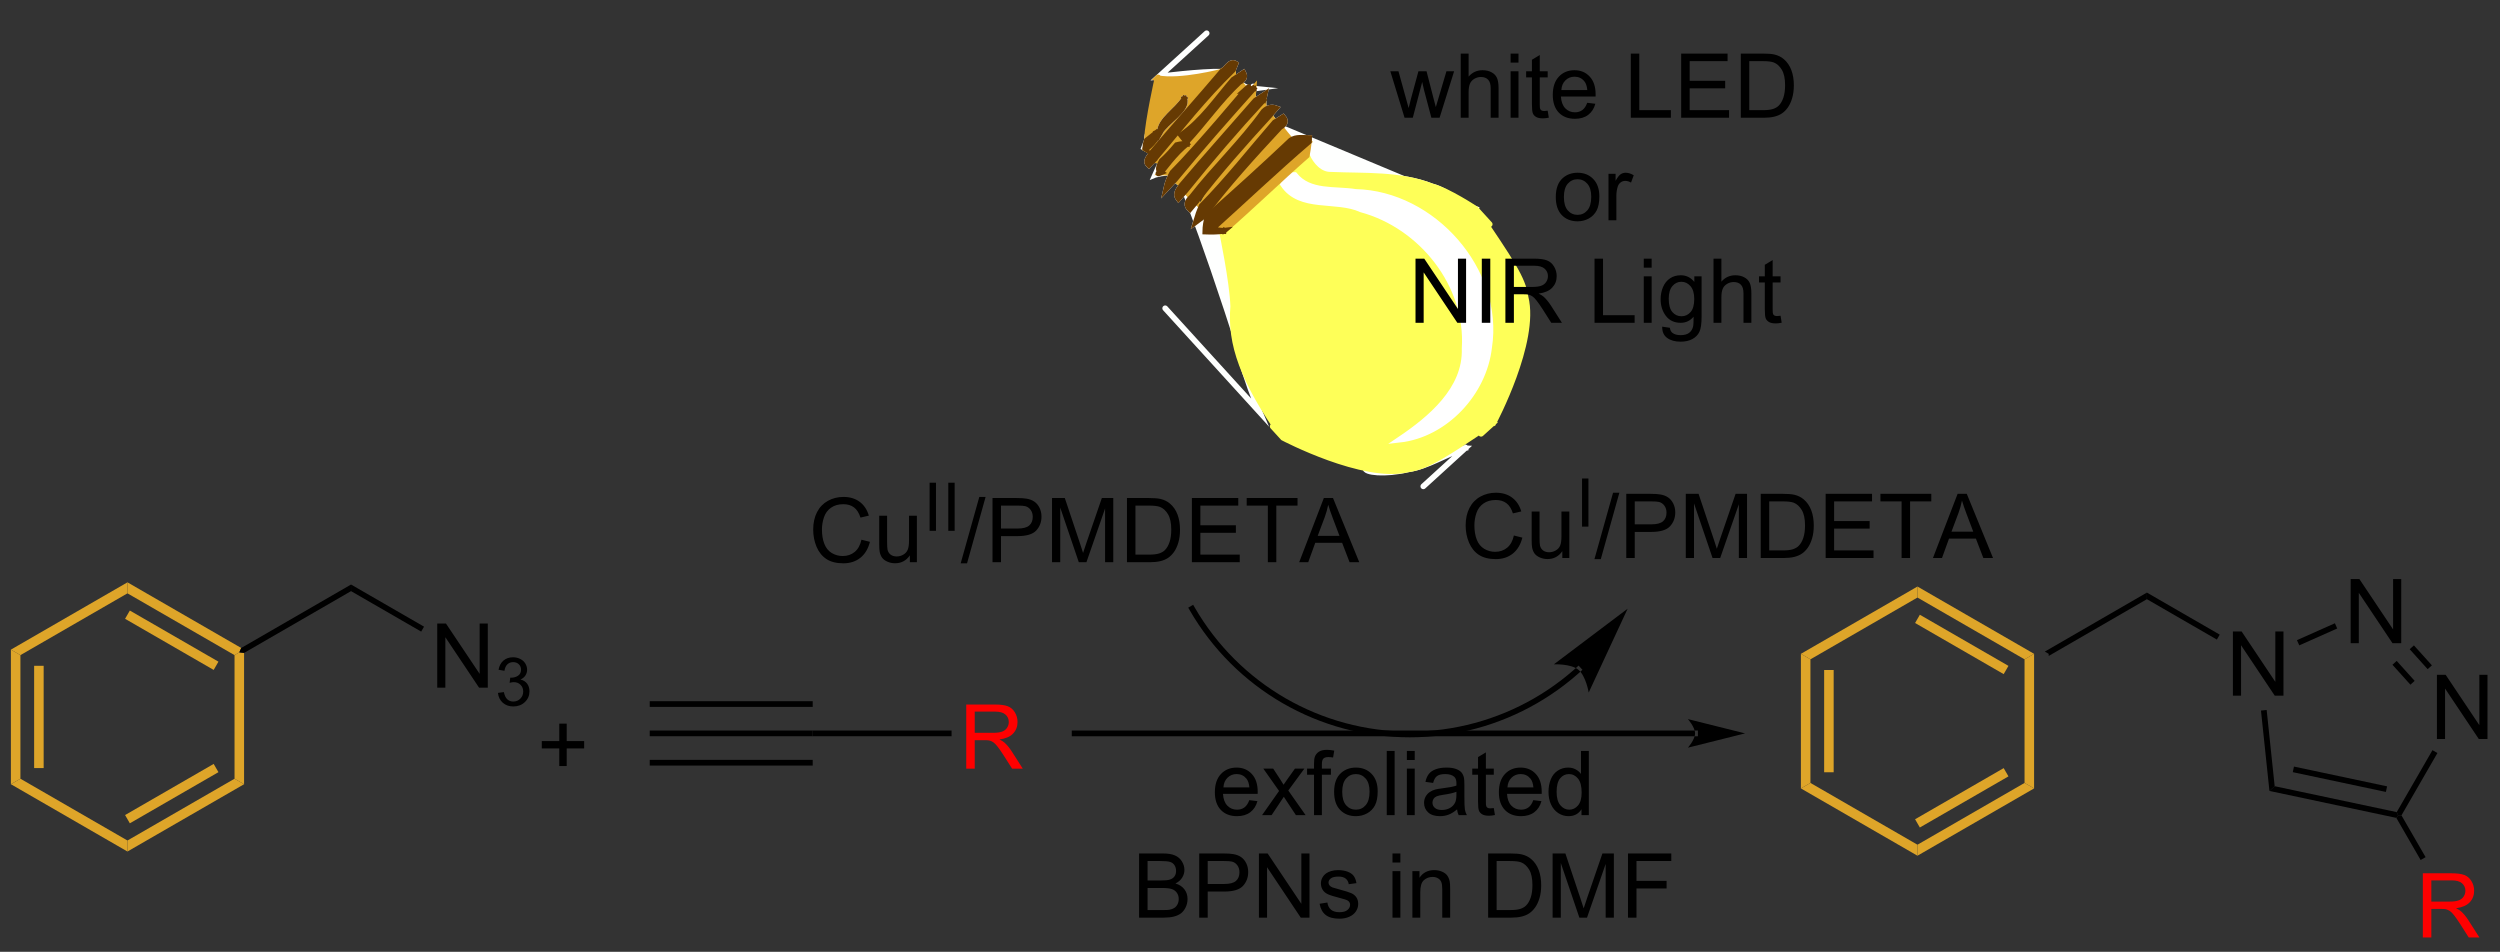 <?xml version="1.0" encoding="UTF-8"?>
<!DOCTYPE svg PUBLIC '-//W3C//DTD SVG 1.0//EN'
          'http://www.w3.org/TR/2001/REC-SVG-20010904/DTD/svg10.dtd'>
<svg stroke-dasharray="none" shape-rendering="auto" xmlns="http://www.w3.org/2000/svg" font-family="'Dialog'" text-rendering="auto" width="612" fill-opacity="1" color-interpolation="auto" color-rendering="auto" preserveAspectRatio="xMidYMid meet" font-size="12px" viewBox="0 0 612 233" fill="black" xmlns:xlink="http://www.w3.org/1999/xlink" stroke="black" image-rendering="auto" stroke-miterlimit="10" stroke-linecap="square" stroke-linejoin="miter" font-style="normal" stroke-width="1" height="233" stroke-dashoffset="0" font-weight="normal" stroke-opacity="1"
><rect x="0" y="0" width="612" height="233" fill="#333333" stroke="none"/><!--Generated by the Batik Graphics2D SVG Generator--><defs id="genericDefs"
  /><g
  ><defs id="defs1"
    ><clipPath clipPathUnits="userSpaceOnUse" id="clipPath1"
      ><path d="M0.633 -1 L229.979 -1 L229.979 86.055 L0.633 86.055 L0.633 -1 Z"
      /></clipPath
      ><clipPath clipPathUnits="userSpaceOnUse" id="clipPath2"
      ><path d="M-0.972 10.24 L-0.972 93.903 L221.997 93.903 L221.997 10.24 Z"
      /></clipPath
    ></defs
    ><g fill="rgb(254,255,254)" transform="scale(2.667,2.667) translate(-0.633,1) matrix(1.029,0,0,1.029,1.633,-10.533)" stroke="rgb(254,255,254)"
    ><path d="M129.783 49.271 C121.365 56.943 129.783 49.271 129.783 49.271 C113.539 48.339 129.783 49.271 129.783 49.271 C116.798 50.437 120.737 52.125 124.677 51.161 C126.508 50.895 128.042 49.793 129.783 49.271 C129.783 49.271 129.783 49.271 129.783 49.271" stroke="none" clip-path="url(#clipPath2)"
    /></g
    ><g fill="rgb(254,255,254)" stroke-width="0.51" transform="matrix(2.743,0,0,2.743,2.667,-25.422)" stroke="rgb(254,255,254)"
    ><path fill="none" d="M129.783 49.271 C121.365 56.943 129.783 49.271 129.783 49.271 C113.539 48.339 129.783 49.271 129.783 49.271 C116.798 50.437 120.737 52.125 124.677 51.161 C126.508 50.895 128.042 49.793 129.783 49.271 C129.783 49.271 129.783 49.271 129.783 49.271" clip-path="url(#clipPath2)"
    /></g
    ><g fill="rgb(254,255,254)" transform="matrix(2.743,0,0,2.743,2.667,-25.422)" stroke="rgb(254,255,254)"
    ><path d="M131.923 40.268 C131.465 44.352 128.004 48.052 123.926 48.51 C126.684 46.652 129.868 44.022 129.74 40.369 C130.118 34.705 125.907 29.418 120.508 27.959 C118.278 26.937 115.073 28.007 113.545 25.723 C113.752 25.356 114.072 24.834 114.567 24.882 C115.892 26.527 118.16 26.096 120.013 26.399 C126.892 26.559 132.993 33.4 131.923 40.268 C131.923 40.268 131.923 40.268 131.923 40.268" stroke="none" clip-path="url(#clipPath2)"
    /></g
    ><g fill="rgb(254,255,254)" stroke-width="0.51" transform="matrix(2.743,0,0,2.743,2.667,-25.422)" stroke="rgb(254,255,254)"
    ><path fill="none" d="M131.923 40.268 C131.465 44.352 128.004 48.052 123.926 48.51 C126.684 46.652 129.868 44.022 129.74 40.369 C130.118 34.705 125.907 29.418 120.508 27.959 C118.278 26.937 115.073 28.007 113.545 25.723 C113.752 25.356 114.072 24.834 114.567 24.882 C115.892 26.527 118.16 26.096 120.013 26.399 C126.892 26.559 132.993 33.4 131.923 40.268 C131.923 40.268 131.923 40.268 131.923 40.268" clip-path="url(#clipPath2)"
    /></g
    ><g fill="rgb(254,255,254)" transform="matrix(2.743,0,0,2.743,2.667,-25.422)" stroke="rgb(254,255,254)"
    ><path d="M109.089 36.621 C108.806 39.944 111.447 46.045 111.447 46.045 C92.478 25.202 111.447 46.045 111.447 46.045 C102.327 16.241 111.447 46.045 111.447 46.045 C102.796 18.217 101.497 19.883 101.374 21.805 C101.316 21.965 101.129 22.454 101.129 22.454 C101.289 22.55 101.129 22.454 101.129 22.454 C101.433 22.63 101.715 22.785 101.864 22.859 C101.678 23.221 101.14 23.599 101.555 23.993 C101.662 23.881 101.875 23.652 101.987 23.541 C102.173 23.562 102.524 23.61 102.705 23.636 C102.482 24.036 102.12 24.866 102.12 24.866 C102.625 24.659 102.12 24.866 102.12 24.866 C102.881 24.664 103.397 24.68 103.653 24.68 C103.397 25.127 103.216 25.601 103.105 26.107 C103.296 25.899 103.685 25.489 103.882 25.282 C104.041 25.409 104.361 25.643 104.521 25.766 C104.27 26.133 103.855 26.527 104.201 26.985 C104.356 26.804 104.675 26.442 104.829 26.266 C104.973 26.416 105.234 26.719 105.367 26.873 C104.931 27.257 104.883 27.608 105.218 27.922 C105.346 27.768 105.734 27.299 105.734 27.299 C106.272 27.651 105.734 27.299 105.734 27.299 C106.065 28.108 105.9 28.582 105.756 29.067 C105.921 28.944 106.416 28.577 106.416 28.577 C106.799 28.572 106.416 28.577 106.416 28.577 C106.677 29.014 106.597 29.477 106.592 29.935 C107.092 29.951 107.598 29.961 108.093 29.988 C110.217 31.564 109.025 34.412 109.089 36.621 C109.089 36.621 109.089 36.621 109.089 36.621" stroke="none" clip-path="url(#clipPath2)"
    /></g
    ><g fill="rgb(254,255,254)" stroke-width="0.51" transform="matrix(2.743,0,0,2.743,2.667,-25.422)" stroke="rgb(254,255,254)"
    ><path fill="none" d="M109.089 36.621 C108.806 39.944 111.447 46.045 111.447 46.045 C92.478 25.202 111.447 46.045 111.447 46.045 C102.327 16.241 111.447 46.045 111.447 46.045 C102.796 18.217 101.497 19.883 101.374 21.805 C101.316 21.965 101.129 22.454 101.129 22.454 C101.289 22.55 101.129 22.454 101.129 22.454 C101.433 22.63 101.715 22.785 101.864 22.859 C101.678 23.221 101.14 23.599 101.555 23.993 C101.662 23.881 101.875 23.652 101.987 23.541 C102.173 23.562 102.524 23.61 102.705 23.636 C102.482 24.036 102.12 24.866 102.12 24.866 C102.625 24.659 102.12 24.866 102.12 24.866 C102.881 24.664 103.397 24.68 103.653 24.68 C103.397 25.127 103.216 25.601 103.105 26.107 C103.296 25.899 103.685 25.489 103.882 25.282 C104.041 25.409 104.361 25.643 104.521 25.766 C104.27 26.133 103.855 26.527 104.201 26.985 C104.356 26.804 104.675 26.442 104.829 26.266 C104.973 26.416 105.234 26.719 105.367 26.873 C104.931 27.257 104.883 27.608 105.218 27.922 C105.346 27.768 105.734 27.299 105.734 27.299 C106.272 27.651 105.734 27.299 105.734 27.299 C106.065 28.108 105.9 28.582 105.756 29.067 C105.921 28.944 106.416 28.577 106.416 28.577 C106.799 28.572 106.416 28.577 106.416 28.577 C106.677 29.014 106.597 29.477 106.592 29.935 C107.092 29.951 107.598 29.961 108.093 29.988 C110.217 31.564 109.025 34.412 109.089 36.621 C109.089 36.621 109.089 36.621 109.089 36.621" clip-path="url(#clipPath2)"
    /></g
    ><g fill="rgb(254,255,254)" transform="matrix(2.743,0,0,2.743,2.667,-25.422)" stroke="rgb(254,255,254)"
    ><path d="M130.736 27.922 C129.325 27.464 128.287 26.288 126.833 25.904 C123.953 24.781 120.838 24.999 117.814 24.866 C116.792 24.893 116.042 24.014 115.653 23.152 C115.733 22.737 115.797 22.321 115.834 21.906 C115.834 21.826 115.85 21.666 115.855 21.587 C115.318 21.587 114.716 21.47 114.231 21.794 C113.907 21.406 113.577 21.006 113.268 20.607 C113.731 20.352 113.827 20.059 113.539 19.729 C113.358 19.846 112.986 20.085 112.794 20.197 C112.682 20.037 112.453 19.718 112.336 19.564 C112.48 19.399 112.751 19.095 112.89 18.93 C112.507 18.792 112.144 18.887 111.809 19.212 C111.804 18.957 111.788 18.451 111.782 18.195 C111.814 18.073 111.878 17.823 111.905 17.695 C111.697 17.833 111.282 18.11 111.08 18.243 C111.021 18.169 110.899 18.009 110.84 17.934 C110.851 17.748 110.893 17.184 110.893 17.184 C110.829 16.715 110.893 17.184 110.893 17.184 C110.196 17.28 110.893 17.184 110.893 17.184 C110.052 17.104 109.775 16.758 109.632 16.588 C110.042 16.385 110.169 16.119 109.994 15.784 C109.775 15.938 109.317 16.231 109.089 16.385 C109.089 16.162 109.078 15.709 109.073 15.486 C109.126 15.358 109.238 15.086 109.291 14.953 C108.796 14.655 108.46 15.459 108.077 15.666 C106.176 15.619 102.471 16.098 102.471 16.098 C112.049 7.388 102.471 16.098 102.471 16.098 C130.736 27.922 102.471 16.098 102.471 16.098 C102.471 16.098 130.736 27.922 130.736 27.922" stroke="none" clip-path="url(#clipPath2)"
    /></g
    ><g fill="rgb(254,255,254)" stroke-width="0.51" transform="matrix(2.743,0,0,2.743,2.667,-25.422)" stroke="rgb(254,255,254)"
    ><path fill="none" d="M130.736 27.922 C129.325 27.464 128.287 26.288 126.833 25.904 C123.953 24.781 120.838 24.999 117.814 24.866 C116.792 24.893 116.042 24.014 115.653 23.152 C115.733 22.737 115.797 22.321 115.834 21.906 C115.834 21.826 115.85 21.666 115.855 21.587 C115.318 21.587 114.716 21.47 114.231 21.794 C113.907 21.406 113.577 21.006 113.268 20.607 C113.731 20.352 113.827 20.059 113.539 19.729 C113.358 19.846 112.986 20.085 112.794 20.197 C112.682 20.037 112.453 19.718 112.336 19.564 C112.48 19.399 112.751 19.095 112.89 18.93 C112.507 18.792 112.144 18.887 111.809 19.212 C111.804 18.957 111.788 18.451 111.782 18.195 C111.814 18.073 111.878 17.823 111.905 17.695 C111.697 17.833 111.282 18.11 111.08 18.243 C111.021 18.169 110.899 18.009 110.84 17.934 C110.851 17.748 110.893 17.184 110.893 17.184 C110.829 16.715 110.893 17.184 110.893 17.184 C110.196 17.28 110.893 17.184 110.893 17.184 C110.052 17.104 109.775 16.758 109.632 16.588 C110.042 16.385 110.169 16.119 109.994 15.784 C109.775 15.938 109.317 16.231 109.089 16.385 C109.089 16.162 109.078 15.709 109.073 15.486 C109.126 15.358 109.238 15.086 109.291 14.953 C108.796 14.655 108.46 15.459 108.077 15.666 C106.176 15.619 102.471 16.098 102.471 16.098 C112.049 7.388 102.471 16.098 102.471 16.098 C130.736 27.922 102.471 16.098 102.471 16.098 C102.471 16.098 130.736 27.922 130.736 27.922" clip-path="url(#clipPath2)"
    /></g
    ><g fill="rgb(254,255,88)" transform="matrix(2.743,0,0,2.743,2.667,-25.422)" stroke="rgb(254,255,88)"
    ><path d="M132.338 46.955 C129.783 49.271 132.338 46.955 132.338 46.955 C128.042 49.793 126.508 50.895 124.677 51.161 C120.737 52.125 113.539 48.339 113.539 48.339 C111.447 46.045 113.539 48.339 113.539 48.339 C109.914 43.17 108.806 39.944 109.089 36.621 C109.025 34.412 108.093 29.988 108.093 29.988 C108.226 29.876 108.093 29.988 108.093 29.988 C110.75 27.688 113.14 25.351 115.653 23.152 C116.042 24.014 116.792 24.893 117.814 24.866 C120.838 24.999 123.953 24.781 126.833 25.904 C128.287 26.288 130.736 27.922 130.736 27.922 C133.536 30.994 130.736 27.922 130.736 27.922 C133.903 32.65 134.936 34.098 135.176 35.801 C136.166 39.773 132.338 46.955 132.338 46.955" stroke="none" clip-path="url(#clipPath2)"
    /></g
    ><g fill="rgb(254,255,88)" stroke-width="0.51" transform="matrix(2.743,0,0,2.743,2.667,-25.422)" stroke="rgb(254,255,88)"
    ><path fill="none" d="M132.338 46.955 C129.783 49.271 132.338 46.955 132.338 46.955 C128.042 49.793 126.508 50.895 124.677 51.161 C120.737 52.125 113.539 48.339 113.539 48.339 C111.447 46.045 113.539 48.339 113.539 48.339 C109.914 43.17 108.806 39.944 109.089 36.621 C109.025 34.412 108.093 29.988 108.093 29.988 C108.226 29.876 108.093 29.988 108.093 29.988 C110.75 27.688 113.14 25.351 115.653 23.152 C116.042 24.014 116.792 24.893 117.814 24.866 C120.838 24.999 123.953 24.781 126.833 25.904 C128.287 26.288 130.736 27.922 130.736 27.922 C133.536 30.994 130.736 27.922 130.736 27.922 C133.903 32.65 134.936 34.098 135.176 35.801 C136.166 39.773 132.338 46.955 132.338 46.955" clip-path="url(#clipPath2)"
    /></g
    ><g fill="white" transform="matrix(2.743,0,0,2.743,2.667,-25.422)" stroke="white"
    ><path d="M131.923 40.268 C132.993 33.4 126.892 26.559 120.013 26.399 C118.16 26.096 115.892 26.527 114.567 24.882 C114.072 24.834 113.752 25.356 113.545 25.723 C115.073 28.007 118.278 26.937 120.508 27.959 C125.907 29.418 130.118 34.705 129.74 40.369 C129.868 44.022 126.684 46.652 123.926 48.51 C128.004 48.052 131.465 44.352 131.923 40.268 C131.923 40.268 131.923 40.268 131.923 40.268" stroke="none" clip-path="url(#clipPath2)"
    /></g
    ><g fill="white" stroke-width="0.51" transform="matrix(2.743,0,0,2.743,2.667,-25.422)" stroke="white"
    ><path fill="none" d="M131.923 40.268 C132.993 33.4 126.892 26.559 120.013 26.399 C118.16 26.096 115.892 26.527 114.567 24.882 C114.072 24.834 113.752 25.356 113.545 25.723 C115.073 28.007 118.278 26.937 120.508 27.959 C125.907 29.418 130.118 34.705 129.74 40.369 C129.868 44.022 126.684 46.652 123.926 48.51 C128.004 48.052 131.465 44.352 131.923 40.268 C131.923 40.268 131.923 40.268 131.923 40.268" clip-path="url(#clipPath2)"
    /></g
    ><g fill="rgb(222,165,41)" transform="matrix(2.743,0,0,2.743,2.667,-25.422)" stroke="rgb(222,165,41)"
    ><path d="M115.834 21.906 C115.797 22.321 115.733 22.737 115.653 23.152 C113.14 25.351 110.75 27.688 108.226 29.876 C107.949 29.844 107.412 29.791 107.135 29.754 C110.036 27.145 112.868 24.451 115.834 21.906 C115.834 21.906 115.834 21.906 115.834 21.906" stroke="none" clip-path="url(#clipPath2)"
    /></g
    ><g fill="rgb(222,165,41)" stroke-width="0.51" transform="matrix(2.743,0,0,2.743,2.667,-25.422)" stroke="rgb(222,165,41)"
    ><path fill="none" d="M115.834 21.906 C115.797 22.321 115.733 22.737 115.653 23.152 C113.14 25.351 110.75 27.688 108.226 29.876 C107.949 29.844 107.412 29.791 107.135 29.754 C110.036 27.145 112.868 24.451 115.834 21.906 C115.834 21.906 115.834 21.906 115.834 21.906" clip-path="url(#clipPath2)"
    /></g
    ><g fill="rgb(222,165,41)" transform="matrix(2.743,0,0,2.743,2.667,-25.422)" stroke="rgb(222,165,41)"
    ><path d="M114.231 21.794 C111.804 24.094 106.799 28.572 106.799 28.572 C106.416 28.577 106.799 28.572 106.799 28.572 C108.508 25.777 110.883 23.178 113.268 20.607 C113.577 21.006 113.907 21.406 114.231 21.794 C114.231 21.794 114.231 21.794 114.231 21.794" stroke="none" clip-path="url(#clipPath2)"
    /></g
    ><g fill="rgb(222,165,41)" stroke-width="0.51" transform="matrix(2.743,0,0,2.743,2.667,-25.422)" stroke="rgb(222,165,41)"
    ><path fill="none" d="M114.231 21.794 C111.804 24.094 106.799 28.572 106.799 28.572 C106.416 28.577 106.799 28.572 106.799 28.572 C108.508 25.777 110.883 23.178 113.268 20.607 C113.577 21.006 113.907 21.406 114.231 21.794 C114.231 21.794 114.231 21.794 114.231 21.794" clip-path="url(#clipPath2)"
    /></g
    ><g fill="rgb(222,165,41)" transform="matrix(2.743,0,0,2.743,2.667,-25.422)" stroke="rgb(222,165,41)"
    ><path d="M112.794 20.197 C110.632 22.689 106.272 27.651 106.272 27.651 C105.734 27.299 106.272 27.651 106.272 27.651 C107.784 24.6 110.052 22.061 112.336 19.564 C112.453 19.718 112.682 20.037 112.794 20.197 C112.794 20.197 112.794 20.197 112.794 20.197" stroke="none" clip-path="url(#clipPath2)"
    /></g
    ><g fill="rgb(222,165,41)" stroke-width="0.51" transform="matrix(2.743,0,0,2.743,2.667,-25.422)" stroke="rgb(222,165,41)"
    ><path fill="none" d="M112.794 20.197 C110.632 22.689 106.272 27.651 106.272 27.651 C105.734 27.299 106.272 27.651 106.272 27.651 C107.784 24.6 110.052 22.061 112.336 19.564 C112.453 19.718 112.682 20.037 112.794 20.197 C112.794 20.197 112.794 20.197 112.794 20.197" clip-path="url(#clipPath2)"
    /></g
    ><g fill="rgb(222,165,41)" transform="matrix(2.743,0,0,2.743,2.667,-25.422)" stroke="rgb(222,165,41)"
    ><path d="M111.809 19.212 C109.866 21.927 107.412 24.238 105.367 26.873 C105.234 26.719 104.973 26.416 104.829 26.266 C107.055 23.498 109.371 20.793 111.782 18.195 C111.788 18.451 111.804 18.957 111.809 19.212 C111.809 19.212 111.809 19.212 111.809 19.212" stroke="none" clip-path="url(#clipPath2)"
    /></g
    ><g fill="rgb(222,165,41)" stroke-width="0.51" transform="matrix(2.743,0,0,2.743,2.667,-25.422)" stroke="rgb(222,165,41)"
    ><path fill="none" d="M111.809 19.212 C109.866 21.927 107.412 24.238 105.367 26.873 C105.234 26.719 104.973 26.416 104.829 26.266 C107.055 23.498 109.371 20.793 111.782 18.195 C111.788 18.451 111.804 18.957 111.809 19.212 C111.809 19.212 111.809 19.212 111.809 19.212" clip-path="url(#clipPath2)"
    /></g
    ><g fill="rgb(222,165,41)" transform="matrix(2.743,0,0,2.743,2.667,-25.422)" stroke="rgb(222,165,41)"
    ><path d="M111.08 18.243 C108.897 20.756 106.671 23.227 104.521 25.766 C104.361 25.643 104.041 25.409 103.882 25.282 C106.144 22.529 108.508 19.846 110.893 17.184 C110.877 17.37 110.851 17.748 110.84 17.934 C110.899 18.009 111.021 18.169 111.08 18.243 C111.08 18.243 111.08 18.243 111.08 18.243" stroke="none" clip-path="url(#clipPath2)"
    /></g
    ><g fill="rgb(222,165,41)" stroke-width="0.51" transform="matrix(2.743,0,0,2.743,2.667,-25.422)" stroke="rgb(222,165,41)"
    ><path fill="none" d="M111.08 18.243 C108.897 20.756 106.671 23.227 104.521 25.766 C104.361 25.643 104.041 25.409 103.882 25.282 C106.144 22.529 108.508 19.846 110.893 17.184 C110.877 17.37 110.851 17.748 110.84 17.934 C110.899 18.009 111.021 18.169 111.08 18.243 C111.08 18.243 111.08 18.243 111.08 18.243" clip-path="url(#clipPath2)"
    /></g
    ><g fill="rgb(222,165,41)" transform="matrix(2.743,0,0,2.743,2.667,-25.422)" stroke="rgb(222,165,41)"
    ><path d="M110.196 17.28 C107.923 19.665 105.969 22.348 103.653 24.68 C103.397 24.68 102.881 24.664 102.625 24.659 C103.403 23.807 103.999 22.785 104.957 22.108 C104.648 22.098 104.35 22.135 104.047 22.215 C103.632 22.71 103.195 23.205 102.705 23.636 C102.524 23.61 102.173 23.562 101.987 23.541 C104.286 20.809 106.507 17.966 109.073 15.486 C109.078 15.709 109.089 16.162 109.089 16.385 C107.624 18.084 106.299 20.059 104.446 21.326 C104.569 21.475 104.797 21.784 104.92 21.938 C106.533 20.192 107.896 18.217 109.632 16.588 C109.775 16.758 110.052 17.104 110.196 17.28 C110.196 17.28 110.196 17.28 110.196 17.28" stroke="none" clip-path="url(#clipPath2)"
    /></g
    ><g fill="rgb(222,165,41)" stroke-width="0.51" transform="matrix(2.743,0,0,2.743,2.667,-25.422)" stroke="rgb(222,165,41)"
    ><path fill="none" d="M110.196 17.28 C107.923 19.665 105.969 22.348 103.653 24.68 C103.397 24.68 102.881 24.664 102.625 24.659 C103.403 23.807 103.999 22.785 104.957 22.108 C104.648 22.098 104.35 22.135 104.047 22.215 C103.632 22.71 103.195 23.205 102.705 23.636 C102.524 23.61 102.173 23.562 101.987 23.541 C104.286 20.809 106.507 17.966 109.073 15.486 C109.078 15.709 109.089 16.162 109.089 16.385 C107.624 18.084 106.299 20.059 104.446 21.326 C104.569 21.475 104.797 21.784 104.92 21.938 C106.533 20.192 107.896 18.217 109.632 16.588 C109.775 16.758 110.052 17.104 110.196 17.28 C110.196 17.28 110.196 17.28 110.196 17.28" clip-path="url(#clipPath2)"
    /></g
    ><g fill="rgb(222,165,41)" transform="matrix(2.743,0,0,2.743,2.667,-25.422)" stroke="rgb(222,165,41)"
    ><path d="M108.077 15.666 C106.027 18.084 103.914 20.437 101.864 22.859 C101.715 22.785 101.433 22.63 101.289 22.55 C101.555 22.098 102.482 21.672 102.237 21.123 C102.024 21.289 101.587 21.629 101.374 21.805 C101.497 19.883 102.327 16.241 102.327 16.241 C102.471 16.098 102.327 16.241 102.327 16.241 C104.361 16.646 108.077 15.666 108.077 15.666" stroke="none" clip-path="url(#clipPath2)"
    /></g
    ><g fill="rgb(222,165,41)" stroke-width="0.51" transform="matrix(2.743,0,0,2.743,2.667,-25.422)" stroke="rgb(222,165,41)"
    ><path fill="none" d="M108.077 15.666 C106.027 18.084 103.914 20.437 101.864 22.859 C101.715 22.785 101.433 22.63 101.289 22.55 C101.555 22.098 102.482 21.672 102.237 21.123 C102.024 21.289 101.587 21.629 101.374 21.805 C101.497 19.883 102.327 16.241 102.327 16.241 C102.471 16.098 102.327 16.241 102.327 16.241 C104.361 16.646 108.077 15.666 108.077 15.666" clip-path="url(#clipPath2)"
    /></g
    ><g fill="white" transform="matrix(2.743,0,0,2.743,2.667,-25.422)" stroke="white"
    ><path d="M104.728 18.073 C104.105 19.106 102.519 19.989 102.551 21.076 C103.105 20.091 105.069 19.079 104.728 18.073 C104.728 18.073 104.728 18.073 104.728 18.073" stroke="none" clip-path="url(#clipPath2)"
    /></g
    ><g fill="white" stroke-width="0.51" transform="matrix(2.743,0,0,2.743,2.667,-25.422)" stroke="white"
    ><path fill="none" d="M104.728 18.073 C104.105 19.106 102.519 19.989 102.551 21.076 C103.105 20.091 105.069 19.079 104.728 18.073 C104.728 18.073 104.728 18.073 104.728 18.073" clip-path="url(#clipPath2)"
    /></g
    ><g fill="rgb(102,58,3)" transform="matrix(2.743,0,0,2.743,2.667,-25.422)" stroke="rgb(102,58,3)"
    ><path d="M108.226 29.876 C108.093 29.988 108.226 29.876 108.226 29.876 C107.598 29.961 107.092 29.951 106.592 29.935 C106.597 29.477 106.677 29.014 106.799 28.572 C109.312 26.346 111.804 24.094 114.231 21.794 C114.716 21.47 115.318 21.587 115.855 21.587 C115.85 21.666 115.834 21.826 115.834 21.906 C112.868 24.451 110.036 27.145 107.135 29.754 C107.412 29.791 107.949 29.844 108.226 29.876 C108.226 29.876 108.226 29.876 108.226 29.876" stroke="none" clip-path="url(#clipPath2)"
    /></g
    ><g fill="rgb(102,58,3)" stroke-width="0.51" transform="matrix(2.743,0,0,2.743,2.667,-25.422)" stroke="rgb(102,58,3)"
    ><path fill="none" d="M108.226 29.876 C108.093 29.988 108.226 29.876 108.226 29.876 C107.598 29.961 107.092 29.951 106.592 29.935 C106.597 29.477 106.677 29.014 106.799 28.572 C109.312 26.346 111.804 24.094 114.231 21.794 C114.716 21.47 115.318 21.587 115.855 21.587 C115.85 21.666 115.834 21.826 115.834 21.906 C112.868 24.451 110.036 27.145 107.135 29.754 C107.412 29.791 107.949 29.844 108.226 29.876 C108.226 29.876 108.226 29.876 108.226 29.876" clip-path="url(#clipPath2)"
    /></g
    ><g fill="rgb(102,58,3)" transform="matrix(2.743,0,0,2.743,2.667,-25.422)" stroke="rgb(102,58,3)"
    ><path d="M113.268 20.607 C110.883 23.178 108.508 25.777 106.416 28.577 C106.251 28.699 105.921 28.944 105.756 29.067 C105.9 28.582 106.065 28.108 106.272 27.651 C108.594 25.303 110.632 22.689 112.794 20.197 C112.986 20.085 113.358 19.846 113.539 19.729 C113.827 20.059 113.731 20.352 113.268 20.607 C113.268 20.607 113.268 20.607 113.268 20.607" stroke="none" clip-path="url(#clipPath2)"
    /></g
    ><g fill="rgb(102,58,3)" stroke-width="0.51" transform="matrix(2.743,0,0,2.743,2.667,-25.422)" stroke="rgb(102,58,3)"
    ><path fill="none" d="M113.268 20.607 C110.883 23.178 108.508 25.777 106.416 28.577 C106.251 28.699 105.921 28.944 105.756 29.067 C105.9 28.582 106.065 28.108 106.272 27.651 C108.594 25.303 110.632 22.689 112.794 20.197 C112.986 20.085 113.358 19.846 113.539 19.729 C113.827 20.059 113.731 20.352 113.268 20.607 C113.268 20.607 113.268 20.607 113.268 20.607" clip-path="url(#clipPath2)"
    /></g
    ><g fill="rgb(102,58,3)" transform="matrix(2.743,0,0,2.743,2.667,-25.422)" stroke="rgb(102,58,3)"
    ><path d="M105.734 27.299 C105.607 27.454 105.346 27.768 105.218 27.922 C104.883 27.608 104.931 27.257 105.367 26.873 C107.412 24.238 109.866 21.927 111.809 19.212 C112.144 18.887 112.507 18.792 112.89 18.93 C112.751 19.095 112.48 19.399 112.336 19.564 C110.052 22.061 107.784 24.6 105.734 27.299 C105.734 27.299 105.734 27.299 105.734 27.299" stroke="none" clip-path="url(#clipPath2)"
    /></g
    ><g fill="rgb(102,58,3)" stroke-width="0.51" transform="matrix(2.743,0,0,2.743,2.667,-25.422)" stroke="rgb(102,58,3)"
    ><path fill="none" d="M105.734 27.299 C105.607 27.454 105.346 27.768 105.218 27.922 C104.883 27.608 104.931 27.257 105.367 26.873 C107.412 24.238 109.866 21.927 111.809 19.212 C112.144 18.887 112.507 18.792 112.89 18.93 C112.751 19.095 112.48 19.399 112.336 19.564 C110.052 22.061 107.784 24.6 105.734 27.299 C105.734 27.299 105.734 27.299 105.734 27.299" clip-path="url(#clipPath2)"
    /></g
    ><g fill="rgb(102,58,3)" transform="matrix(2.743,0,0,2.743,2.667,-25.422)" stroke="rgb(102,58,3)"
    ><path d="M111.782 18.195 C109.371 20.793 107.055 23.498 104.829 26.266 C104.675 26.442 104.356 26.804 104.201 26.985 C103.855 26.527 104.27 26.133 104.521 25.766 C106.671 23.227 108.897 20.756 111.08 18.243 C111.282 18.11 111.697 17.833 111.905 17.695 C111.878 17.823 111.814 18.073 111.782 18.195 C111.782 18.195 111.782 18.195 111.782 18.195" stroke="none" clip-path="url(#clipPath2)"
    /></g
    ><g fill="rgb(102,58,3)" stroke-width="0.51" transform="matrix(2.743,0,0,2.743,2.667,-25.422)" stroke="rgb(102,58,3)"
    ><path fill="none" d="M111.782 18.195 C109.371 20.793 107.055 23.498 104.829 26.266 C104.675 26.442 104.356 26.804 104.201 26.985 C103.855 26.527 104.27 26.133 104.521 25.766 C106.671 23.227 108.897 20.756 111.08 18.243 C111.282 18.11 111.697 17.833 111.905 17.695 C111.878 17.823 111.814 18.073 111.782 18.195 C111.782 18.195 111.782 18.195 111.782 18.195" clip-path="url(#clipPath2)"
    /></g
    ><g fill="rgb(102,58,3)" transform="matrix(2.743,0,0,2.743,2.667,-25.422)" stroke="rgb(102,58,3)"
    ><path d="M110.893 17.184 C108.508 19.846 106.144 22.529 103.882 25.282 C103.685 25.489 103.296 25.899 103.105 26.107 C103.216 25.601 103.397 25.127 103.653 24.68 C105.969 22.348 110.196 17.28 110.196 17.28 C110.829 16.715 110.196 17.28 110.196 17.28 C110.893 17.184 110.196 17.28 110.196 17.28 C110.196 17.28 110.893 17.184 110.893 17.184" stroke="none" clip-path="url(#clipPath2)"
    /></g
    ><g fill="rgb(102,58,3)" stroke-width="0.51" transform="matrix(2.743,0,0,2.743,2.667,-25.422)" stroke="rgb(102,58,3)"
    ><path fill="none" d="M110.893 17.184 C108.508 19.846 106.144 22.529 103.882 25.282 C103.685 25.489 103.296 25.899 103.105 26.107 C103.216 25.601 103.397 25.127 103.653 24.68 C105.969 22.348 110.196 17.28 110.196 17.28 C110.829 16.715 110.196 17.28 110.196 17.28 C110.893 17.184 110.196 17.28 110.196 17.28 C110.196 17.28 110.893 17.184 110.893 17.184" clip-path="url(#clipPath2)"
    /></g
    ><g fill="rgb(102,58,3)" transform="matrix(2.743,0,0,2.743,2.667,-25.422)" stroke="rgb(102,58,3)"
    ><path d="M104.957 22.108 C103.999 22.785 102.625 24.659 102.625 24.659 C102.12 24.866 102.625 24.659 102.625 24.659 C102.301 24.451 102.482 24.036 102.705 23.636 C103.195 23.205 103.632 22.71 104.047 22.215 C104.35 22.135 104.648 22.098 104.957 22.108 C104.957 22.108 104.957 22.108 104.957 22.108" stroke="none" clip-path="url(#clipPath2)"
    /></g
    ><g fill="rgb(102,58,3)" stroke-width="0.51" transform="matrix(2.743,0,0,2.743,2.667,-25.422)" stroke="rgb(102,58,3)"
    ><path fill="none" d="M104.957 22.108 C103.999 22.785 102.625 24.659 102.625 24.659 C102.12 24.866 102.625 24.659 102.625 24.659 C102.301 24.451 102.482 24.036 102.705 23.636 C103.195 23.205 103.632 22.71 104.047 22.215 C104.35 22.135 104.648 22.098 104.957 22.108 C104.957 22.108 104.957 22.108 104.957 22.108" clip-path="url(#clipPath2)"
    /></g
    ><g fill="rgb(102,58,3)" transform="matrix(2.743,0,0,2.743,2.667,-25.422)" stroke="rgb(102,58,3)"
    ><path d="M109.632 16.588 C107.896 18.217 106.533 20.192 104.92 21.938 C104.797 21.784 104.569 21.475 104.446 21.326 C106.299 20.059 107.624 18.084 109.089 16.385 C109.317 16.231 109.775 15.938 109.994 15.784 C110.169 16.119 110.042 16.385 109.632 16.588 C109.632 16.588 109.632 16.588 109.632 16.588" stroke="none" clip-path="url(#clipPath2)"
    /></g
    ><g fill="rgb(102,58,3)" stroke-width="0.51" transform="matrix(2.743,0,0,2.743,2.667,-25.422)" stroke="rgb(102,58,3)"
    ><path fill="none" d="M109.632 16.588 C107.896 18.217 106.533 20.192 104.92 21.938 C104.797 21.784 104.569 21.475 104.446 21.326 C106.299 20.059 107.624 18.084 109.089 16.385 C109.317 16.231 109.775 15.938 109.994 15.784 C110.169 16.119 110.042 16.385 109.632 16.588 C109.632 16.588 109.632 16.588 109.632 16.588" clip-path="url(#clipPath2)"
    /></g
    ><g fill="rgb(102,58,3)" transform="matrix(2.743,0,0,2.743,2.667,-25.422)" stroke="rgb(102,58,3)"
    ><path d="M101.987 23.541 C101.875 23.652 101.662 23.881 101.555 23.993 C101.14 23.599 101.678 23.221 101.864 22.859 C103.914 20.437 106.027 18.084 108.077 15.666 C108.46 15.459 108.796 14.655 109.291 14.953 C109.238 15.086 109.126 15.358 109.073 15.486 C106.507 17.966 104.286 20.809 101.987 23.541 C101.987 23.541 101.987 23.541 101.987 23.541" stroke="none" clip-path="url(#clipPath2)"
    /></g
    ><g fill="rgb(102,58,3)" stroke-width="0.51" transform="matrix(2.743,0,0,2.743,2.667,-25.422)" stroke="rgb(102,58,3)"
    ><path fill="none" d="M101.987 23.541 C101.875 23.652 101.662 23.881 101.555 23.993 C101.14 23.599 101.678 23.221 101.864 22.859 C103.914 20.437 106.027 18.084 108.077 15.666 C108.46 15.459 108.796 14.655 109.291 14.953 C109.238 15.086 109.126 15.358 109.073 15.486 C106.507 17.966 104.286 20.809 101.987 23.541 C101.987 23.541 101.987 23.541 101.987 23.541" clip-path="url(#clipPath2)"
    /></g
    ><g fill="rgb(102,58,3)" transform="matrix(2.743,0,0,2.743,2.667,-25.422)" stroke="rgb(102,58,3)"
    ><path d="M102.237 21.123 C102.482 21.672 101.289 22.55 101.289 22.55 C101.129 22.454 101.289 22.55 101.289 22.55 C101.188 22.295 101.316 21.965 101.374 21.805 C101.587 21.629 102.024 21.289 102.237 21.123 C102.237 21.123 102.237 21.123 102.237 21.123" stroke="none" clip-path="url(#clipPath2)"
    /></g
    ><g fill="rgb(102,58,3)" stroke-width="0.51" transform="matrix(2.743,0,0,2.743,2.667,-25.422)" stroke="rgb(102,58,3)"
    ><path fill="none" d="M102.237 21.123 C102.482 21.672 101.289 22.55 101.289 22.55 C101.129 22.454 101.289 22.55 101.289 22.55 C101.188 22.295 101.316 21.965 101.374 21.805 C101.587 21.629 102.024 21.289 102.237 21.123 C102.237 21.123 102.237 21.123 102.237 21.123" clip-path="url(#clipPath2)"
    /></g
    ><g fill="rgb(102,58,3)" transform="matrix(2.743,0,0,2.743,2.667,-25.422)" stroke="rgb(102,58,3)"
    ><path d="M104.728 18.073 C105.069 19.079 103.105 20.091 102.551 21.076 C102.519 19.989 104.105 19.106 104.728 18.073 C104.728 18.073 104.728 18.073 104.728 18.073" stroke="none" clip-path="url(#clipPath2)"
    /></g
    ><g fill="rgb(102,58,3)" stroke-width="0.51" transform="matrix(2.743,0,0,2.743,2.667,-25.422)" stroke="rgb(102,58,3)"
    ><path fill="none" d="M104.728 18.073 C105.069 19.079 103.105 20.091 102.551 21.076 C102.519 19.989 104.105 19.106 104.728 18.073 C104.728 18.073 104.728 18.073 104.728 18.073" clip-path="url(#clipPath2)"
    /></g
    ><g transform="matrix(2.743,0,0,2.743,2.667,-25.422)"
    ><path d="M57.013 74.974 L57.013 74.464 L71.558 74.464 L71.558 74.974 ZM57.013 72.356 L71.558 72.356 L71.558 71.846 L57.013 71.846 ZM57.013 77.592 L71.558 77.592 L71.558 77.082 L57.013 77.082 Z" stroke="none" clip-path="url(#clipPath2)"
    /></g
    ><g fill="rgb(222,165,41)" transform="matrix(2.743,0,0,2.743,2.667,-25.422)" stroke="rgb(222,165,41)"
    ><path d="M10.402 85.262 L10.402 84.28 L19.959 78.765 L20.81 79.256 ZM10.615 82.744 L18.523 78.18 L18.097 77.444 L10.19 82.007 Z" stroke="none" clip-path="url(#clipPath2)"
    /></g
    ><g fill="rgb(222,165,41)" transform="matrix(2.743,0,0,2.743,2.667,-25.422)" stroke="rgb(222,165,41)"
    ><path d="M20.81 79.256 L19.959 78.765 L19.959 67.735 L20.384 67.489 L20.81 67.538 Z" stroke="none" clip-path="url(#clipPath2)"
    /></g
    ><g fill="rgb(222,165,41)" transform="matrix(2.743,0,0,2.743,2.667,-25.422)" stroke="rgb(222,165,41)"
    ><path d="M20.554 67.097 L20.384 67.489 L19.959 67.735 L10.402 62.22 L10.402 61.238 ZM18.523 68.319 L10.615 63.756 L10.19 64.493 L18.097 69.056 Z" stroke="none" clip-path="url(#clipPath2)"
    /></g
    ><g fill="rgb(222,165,41)" transform="matrix(2.743,0,0,2.743,2.667,-25.422)" stroke="rgb(222,165,41)"
    ><path d="M10.402 61.238 L10.402 62.22 L0.85 67.735 L0 67.244 Z" stroke="none" clip-path="url(#clipPath2)"
    /></g
    ><g fill="rgb(222,165,41)" transform="matrix(2.743,0,0,2.743,2.667,-25.422)" stroke="rgb(222,165,41)"
    ><path d="M0 67.244 L0.85 67.735 L0.85 78.765 L0 79.256 ZM2.074 68.687 L2.074 77.813 L2.924 77.813 L2.924 68.687 Z" stroke="none" clip-path="url(#clipPath2)"
    /></g
    ><g fill="rgb(222,165,41)" transform="matrix(2.743,0,0,2.743,2.667,-25.422)" stroke="rgb(222,165,41)"
    ><path d="M0 79.256 L0.85 78.765 L10.402 84.28 L10.402 85.262 Z" stroke="none" clip-path="url(#clipPath2)"
    /></g
    ><g transform="matrix(2.743,0,0,2.743,2.667,-25.422)"
    ><path d="M20.81 67.538 L20.384 67.489 L20.554 67.097 L30.356 61.434 L30.356 62.023 Z" stroke="none" clip-path="url(#clipPath2)"
    /></g
    ><g transform="matrix(2.743,0,0,2.743,2.667,-25.422)"
    ><path d="M38.048 70.639 L38.048 64.913 L38.826 64.913 L41.834 69.407 L41.834 64.913 L42.561 64.913 L42.561 70.639 L41.782 70.639 L38.774 66.139 L38.774 70.639 L38.048 70.639 Z" stroke="none" clip-path="url(#clipPath2)"
    /></g
    ><g transform="matrix(2.743,0,0,2.743,2.667,-25.422)"
    ><path d="M43.468 71.105 L43.995 71.034 Q44.087 71.483 44.304 71.681 Q44.522 71.878 44.837 71.878 Q45.208 71.878 45.464 71.62 Q45.722 71.362 45.722 70.981 Q45.722 70.618 45.483 70.384 Q45.247 70.147 44.88 70.147 Q44.731 70.147 44.509 70.206 L44.567 69.743 Q44.62 69.749 44.651 69.749 Q44.989 69.749 45.259 69.573 Q45.528 69.397 45.528 69.03 Q45.528 68.741 45.331 68.552 Q45.136 68.36 44.825 68.36 Q44.517 68.36 44.312 68.554 Q44.106 68.747 44.048 69.134 L43.52 69.04 Q43.618 68.509 43.96 68.218 Q44.304 67.927 44.813 67.927 Q45.165 67.927 45.46 68.077 Q45.757 68.228 45.913 68.489 Q46.069 68.749 46.069 69.042 Q46.069 69.321 45.919 69.55 Q45.77 69.778 45.477 69.913 Q45.858 70.001 46.069 70.278 Q46.28 70.554 46.28 70.97 Q46.28 71.532 45.87 71.925 Q45.46 72.316 44.833 72.316 Q44.269 72.316 43.894 71.98 Q43.52 71.642 43.468 71.105 Z" stroke="none" clip-path="url(#clipPath2)"
    /></g
    ><g transform="matrix(2.743,0,0,2.743,2.667,-25.422)"
    ><path d="M30.356 62.023 L30.356 61.434 L36.871 65.194 L36.616 65.636 Z" stroke="none" clip-path="url(#clipPath2)"
    /></g
    ><g transform="matrix(2.743,0,0,2.743,2.667,-25.422)"
    ><path d="M48.94 77.633 L48.94 76.062 L47.38 76.062 L47.38 75.406 L48.94 75.406 L48.94 73.849 L49.604 73.849 L49.604 75.406 L51.161 75.406 L51.161 76.062 L49.604 76.062 L49.604 77.633 L48.94 77.633 Z" stroke="none" clip-path="url(#clipPath2)"
    /></g
    ><g transform="matrix(2.743,0,0,2.743,2.667,-25.422)"
    ><path d="M190.628 62.153 L181.518 67.419 L181.864 67.619 L181.864 67.809 L190.628 62.742 L190.628 62.153 Z" stroke="none" clip-path="url(#clipPath2)"
    /></g
    ><g transform="matrix(2.743,0,0,2.743,2.667,-25.422)"
    ><path d="M198.304 71.353 L198.304 65.626 L199.083 65.626 L202.09 70.121 L202.09 65.626 L202.817 65.626 L202.817 71.353 L202.038 71.353 L199.031 66.853 L199.031 71.353 L198.304 71.353 Z" stroke="none" clip-path="url(#clipPath2)"
    /></g
    ><g transform="matrix(2.743,0,0,2.743,2.667,-25.422)"
    ><path d="M190.628 62.742 L190.628 62.153 L197.128 65.906 L196.873 66.348 Z" stroke="none" clip-path="url(#clipPath2)"
    /></g
    ><g transform="matrix(2.743,0,0,2.743,2.667,-25.422)"
    ><path d="M208.814 66.673 L208.814 60.946 L209.592 60.946 L212.6 65.441 L212.6 60.946 L213.327 60.946 L213.327 66.673 L212.548 66.673 L209.54 62.173 L209.54 66.673 L208.814 66.673 Z" stroke="none" clip-path="url(#clipPath2)"
    /></g
    ><g transform="matrix(2.743,0,0,2.743,2.667,-25.422)"
    ><path d="M204.227 66.864 L204.02 66.398 L207.406 64.891 L207.613 65.357 Z" stroke="none" clip-path="url(#clipPath2)"
    /></g
    ><g transform="matrix(2.743,0,0,2.743,2.667,-25.422)"
    ><path d="M200.809 72.683 L201.317 72.63 L202.032 79.433 L201.564 79.855 Z" stroke="none" clip-path="url(#clipPath2)"
    /></g
    ><g transform="matrix(2.743,0,0,2.743,2.667,-25.422)"
    ><path d="M216.512 75.218 L216.512 69.491 L217.29 69.491 L220.298 73.986 L220.298 69.491 L221.025 69.491 L221.025 75.218 L220.246 75.218 L217.238 70.718 L217.238 75.218 L216.512 75.218 Z" stroke="none" clip-path="url(#clipPath2)"
    /></g
    ><g transform="matrix(2.743,0,0,2.743,2.667,-25.422)"
    ><path d="M214.08 67.207 L214.459 66.866 L216.064 68.647 L215.684 68.988 ZM212.542 68.593 L214.146 70.374 L214.525 70.032 L212.921 68.251 Z" stroke="none" clip-path="url(#clipPath2)"
    /></g
    ><g transform="matrix(2.743,0,0,2.743,2.667,-25.422)"
    ><path d="M216.114 76.217 L216.556 76.472 L213.347 82.034 L213.053 82.034 L212.924 81.746 Z" stroke="none" clip-path="url(#clipPath2)"
    /></g
    ><g transform="matrix(2.743,0,0,2.743,2.667,-25.422)"
    ><path d="M212.924 81.746 L213.053 82.034 L212.888 82.26 L201.564 79.855 L202.032 79.433 ZM212.064 79.446 L203.753 77.681 L203.647 78.18 L211.958 79.945 Z" stroke="none" clip-path="url(#clipPath2)"
    /></g
    ><g fill="red" transform="matrix(2.743,0,0,2.743,2.667,-25.422)" stroke="red"
    ><path d="M215.255 92.93 L215.255 87.204 L217.794 87.204 Q218.56 87.204 218.958 87.358 Q219.357 87.511 219.593 87.902 Q219.833 88.293 219.833 88.766 Q219.833 89.376 219.437 89.795 Q219.044 90.212 218.218 90.324 Q218.52 90.47 218.677 90.61 Q219.007 90.915 219.304 91.371 L220.302 92.93 L219.349 92.93 L218.591 91.738 Q218.257 91.222 218.041 90.949 Q217.828 90.675 217.659 90.566 Q217.489 90.457 217.312 90.415 Q217.185 90.386 216.89 90.386 L216.013 90.386 L216.013 92.93 L215.255 92.93 ZM216.013 89.73 L217.64 89.73 Q218.161 89.73 218.453 89.623 Q218.747 89.516 218.898 89.279 Q219.052 89.043 219.052 88.766 Q219.052 88.36 218.755 88.1 Q218.461 87.837 217.825 87.837 L216.013 87.837 L216.013 89.73 Z" stroke="none" clip-path="url(#clipPath2)"
    /></g
    ><g transform="matrix(2.743,0,0,2.743,2.667,-25.422)"
    ><path d="M212.888 82.26 L213.053 82.034 L213.347 82.034 L215.501 85.765 L215.059 86.02 Z" stroke="none" clip-path="url(#clipPath2)"
    /></g
    ><g fill="red" transform="matrix(2.743,0,0,2.743,2.667,-25.422)" stroke="red"
    ><path d="M85.26 77.869 L85.26 72.143 L87.799 72.143 Q88.565 72.143 88.963 72.296 Q89.362 72.45 89.599 72.841 Q89.838 73.231 89.838 73.705 Q89.838 74.314 89.442 74.734 Q89.049 75.15 88.224 75.262 Q88.526 75.408 88.682 75.549 Q89.013 75.854 89.309 76.309 L90.307 77.869 L89.354 77.869 L88.596 76.677 Q88.263 76.161 88.046 75.887 Q87.833 75.614 87.664 75.505 Q87.494 75.395 87.317 75.354 Q87.19 75.325 86.895 75.325 L86.018 75.325 L86.018 77.869 L85.26 77.869 ZM86.018 74.669 L87.645 74.669 Q88.166 74.669 88.458 74.562 Q88.752 74.455 88.903 74.218 Q89.057 73.981 89.057 73.705 Q89.057 73.299 88.76 73.038 Q88.466 72.775 87.83 72.775 L86.018 72.775 L86.018 74.669 Z" stroke="none" clip-path="url(#clipPath2)"
    /></g
    ><g transform="matrix(2.743,0,0,2.743,2.667,-25.422)"
    ><path d="M71.558 74.974 L71.558 74.464 L83.951 74.464 L83.951 74.974 Z" stroke="none" clip-path="url(#clipPath2)"
    /></g
    ><g transform="matrix(2.743,0,0,2.743,2.667,-25.422)"
    ><path d="M150.303 74.974 L150.303 74.974 L94.932 74.974 L94.677 74.974 L94.677 74.464 L94.932 74.464 L150.303 74.464 L150.558 74.464 L150.558 74.974 ZM154.768 74.719 L149.665 73.444 C149.665 73.444 150.303 74.161 150.303 74.719 C150.303 75.277 149.665 75.995 149.665 75.995 Z" stroke="none" clip-path="url(#clipPath2)"
    /></g
    ><g transform="matrix(2.743,0,0,2.743,2.667,-25.422)"
    ><path d="M75.907 57.434 L76.665 57.624 Q76.428 58.559 75.808 59.051 Q75.188 59.541 74.295 59.541 Q73.368 59.541 72.787 59.163 Q72.209 58.786 71.904 58.072 Q71.602 57.356 71.602 56.536 Q71.602 55.64 71.943 54.976 Q72.287 54.309 72.917 53.963 Q73.547 53.616 74.305 53.616 Q75.165 53.616 75.751 54.054 Q76.336 54.491 76.568 55.286 L75.821 55.46 Q75.623 54.835 75.243 54.551 Q74.865 54.265 74.29 54.265 Q73.631 54.265 73.185 54.583 Q72.743 54.898 72.563 55.431 Q72.383 55.965 72.383 56.53 Q72.383 57.262 72.597 57.806 Q72.81 58.351 73.258 58.622 Q73.709 58.89 74.232 58.89 Q74.868 58.89 75.308 58.523 Q75.751 58.155 75.907 57.434 ZM80.228 59.442 L80.228 58.833 Q79.744 59.536 78.911 59.536 Q78.543 59.536 78.226 59.395 Q77.908 59.254 77.752 59.041 Q77.598 58.827 77.536 58.52 Q77.494 58.312 77.494 57.864 L77.494 55.294 L78.197 55.294 L78.197 57.593 Q78.197 58.145 78.239 58.335 Q78.306 58.614 78.52 58.773 Q78.736 58.929 79.051 58.929 Q79.369 58.929 79.645 58.767 Q79.924 58.606 80.038 58.327 Q80.153 58.046 80.153 57.515 L80.153 55.294 L80.856 55.294 L80.856 59.442 L80.228 59.442 Z" stroke="none" clip-path="url(#clipPath2)"
    /></g
    ><g transform="matrix(2.743,0,0,2.743,2.667,-25.422)"
    ><path d="M81.991 56.642 L81.991 52.347 L82.559 52.347 L82.559 56.642 L81.991 56.642 ZM83.658 56.642 L83.658 52.347 L84.226 52.347 L84.226 56.642 L83.658 56.642 Z" stroke="none" clip-path="url(#clipPath2)"
    /></g
    ><g transform="matrix(2.743,0,0,2.743,2.667,-25.422)"
    ><path d="M84.764 59.541 L86.426 53.616 L86.988 53.616 L85.332 59.541 L84.764 59.541 ZM87.604 59.442 L87.604 53.715 L89.766 53.715 Q90.336 53.715 90.635 53.77 Q91.057 53.84 91.341 54.038 Q91.627 54.234 91.802 54.59 Q91.976 54.944 91.976 55.372 Q91.976 56.101 91.51 56.609 Q91.047 57.114 89.831 57.114 L88.362 57.114 L88.362 59.442 L87.604 59.442 ZM88.362 56.437 L89.844 56.437 Q90.578 56.437 90.885 56.163 Q91.195 55.89 91.195 55.395 Q91.195 55.036 91.013 54.78 Q90.831 54.523 90.534 54.442 Q90.344 54.39 89.828 54.39 L88.362 54.39 L88.362 56.437 ZM92.916 59.442 L92.916 53.715 L94.057 53.715 L95.414 57.77 Q95.601 58.335 95.687 58.616 Q95.784 58.304 95.992 57.7 L97.362 53.715 L98.383 53.715 L98.383 59.442 L97.651 59.442 L97.651 54.648 L95.987 59.442 L95.305 59.442 L93.648 54.567 L93.648 59.442 L92.916 59.442 ZM99.604 59.442 L99.604 53.715 L101.578 53.715 Q102.245 53.715 102.596 53.796 Q103.088 53.911 103.437 54.208 Q103.891 54.59 104.115 55.187 Q104.338 55.78 104.338 56.546 Q104.338 57.2 104.185 57.705 Q104.034 58.208 103.794 58.538 Q103.557 58.866 103.273 59.056 Q102.992 59.247 102.591 59.346 Q102.19 59.442 101.672 59.442 L99.604 59.442 ZM100.362 58.765 L101.586 58.765 Q102.151 58.765 102.474 58.661 Q102.797 58.554 102.987 58.364 Q103.258 58.093 103.406 57.64 Q103.557 57.184 103.557 56.536 Q103.557 55.637 103.263 55.155 Q102.969 54.671 102.547 54.507 Q102.242 54.39 101.565 54.39 L100.362 54.39 L100.362 58.765 ZM105.397 59.442 L105.397 53.715 L109.538 53.715 L109.538 54.39 L106.155 54.39 L106.155 56.145 L109.324 56.145 L109.324 56.817 L106.155 56.817 L106.155 58.765 L109.67 58.765 L109.67 59.442 L105.397 59.442 ZM112.176 59.442 L112.176 54.39 L110.288 54.39 L110.288 53.715 L114.827 53.715 L114.827 54.39 L112.933 54.39 L112.933 59.442 L112.176 59.442 ZM114.974 59.442 L117.174 53.715 L117.992 53.715 L120.336 59.442 L119.471 59.442 L118.805 57.708 L116.409 57.708 L115.781 59.442 L114.974 59.442 ZM116.627 57.09 L118.57 57.09 L117.971 55.504 Q117.698 54.78 117.565 54.317 Q117.456 54.866 117.258 55.411 L116.627 57.09 Z" stroke="none" clip-path="url(#clipPath2)"
    /></g
    ><g transform="matrix(2.743,0,0,2.743,2.667,-25.422)"
    ><path d="M110.521 80.677 L111.247 80.766 Q111.076 81.403 110.609 81.755 Q110.146 82.107 109.424 82.107 Q108.513 82.107 107.979 81.547 Q107.448 80.984 107.448 79.974 Q107.448 78.927 107.987 78.349 Q108.526 77.771 109.385 77.771 Q110.216 77.771 110.742 78.338 Q111.271 78.903 111.271 79.93 Q111.271 79.992 111.268 80.117 L108.174 80.117 Q108.213 80.802 108.56 81.166 Q108.909 81.528 109.427 81.528 Q109.815 81.528 110.088 81.325 Q110.362 81.122 110.521 80.677 ZM108.213 79.539 L110.529 79.539 Q110.482 79.016 110.263 78.755 Q109.927 78.349 109.393 78.349 Q108.909 78.349 108.578 78.674 Q108.247 78.997 108.213 79.539 ZM111.663 82.013 L113.178 79.857 L111.775 77.865 L112.655 77.865 L113.29 78.836 Q113.47 79.115 113.579 79.302 Q113.751 79.044 113.897 78.844 L114.595 77.865 L115.436 77.865 L114.001 79.818 L115.546 82.013 L114.681 82.013 L113.829 80.724 L113.603 80.375 L112.514 82.013 L111.663 82.013 ZM116.298 82.013 L116.298 78.411 L115.678 78.411 L115.678 77.865 L116.298 77.865 L116.298 77.422 Q116.298 77.005 116.374 76.802 Q116.475 76.528 116.73 76.359 Q116.986 76.187 117.447 76.187 Q117.743 76.187 118.103 76.258 L117.999 76.872 Q117.78 76.833 117.585 76.833 Q117.264 76.833 117.132 76.971 Q116.999 77.107 116.999 77.482 L116.999 77.865 L117.806 77.865 L117.806 78.411 L116.999 78.411 L116.999 82.013 L116.298 82.013 ZM118.091 79.937 Q118.091 78.786 118.732 78.232 Q119.268 77.771 120.036 77.771 Q120.893 77.771 121.435 78.331 Q121.979 78.891 121.979 79.88 Q121.979 80.68 121.737 81.141 Q121.497 81.599 121.039 81.854 Q120.581 82.107 120.036 82.107 Q119.167 82.107 118.628 81.549 Q118.091 80.99 118.091 79.937 ZM118.815 79.937 Q118.815 80.734 119.161 81.133 Q119.51 81.528 120.036 81.528 Q120.56 81.528 120.906 81.13 Q121.255 80.732 121.255 79.914 Q121.255 79.146 120.906 78.75 Q120.557 78.351 120.036 78.351 Q119.51 78.351 119.161 78.747 Q118.815 79.141 118.815 79.937 ZM122.788 82.013 L122.788 76.286 L123.491 76.286 L123.491 82.013 L122.788 82.013 ZM124.583 77.094 L124.583 76.286 L125.286 76.286 L125.286 77.094 L124.583 77.094 ZM124.583 82.013 L124.583 77.865 L125.286 77.865 L125.286 82.013 L124.583 82.013 ZM129.064 81.5 Q128.673 81.833 128.311 81.971 Q127.952 82.107 127.538 82.107 Q126.853 82.107 126.486 81.773 Q126.118 81.437 126.118 80.919 Q126.118 80.615 126.257 80.362 Q126.397 80.109 126.621 79.958 Q126.845 79.805 127.126 79.726 Q127.335 79.672 127.751 79.622 Q128.603 79.521 129.006 79.38 Q129.009 79.234 129.009 79.195 Q129.009 78.766 128.811 78.591 Q128.54 78.351 128.009 78.351 Q127.514 78.351 127.277 78.526 Q127.04 78.7 126.928 79.141 L126.241 79.047 Q126.335 78.607 126.548 78.336 Q126.764 78.062 127.171 77.916 Q127.577 77.771 128.111 77.771 Q128.642 77.771 128.973 77.896 Q129.306 78.021 129.462 78.211 Q129.618 78.398 129.681 78.687 Q129.717 78.867 129.717 79.336 L129.717 80.273 Q129.717 81.255 129.762 81.516 Q129.806 81.773 129.939 82.013 L129.204 82.013 Q129.095 81.794 129.064 81.5 ZM129.006 79.93 Q128.624 80.086 127.858 80.195 Q127.423 80.258 127.243 80.336 Q127.064 80.414 126.965 80.565 Q126.868 80.716 126.868 80.898 Q126.868 81.18 127.082 81.367 Q127.296 81.555 127.704 81.555 Q128.111 81.555 128.426 81.377 Q128.743 81.2 128.892 80.891 Q129.006 80.653 129.006 80.187 L129.006 79.93 ZM132.341 81.383 L132.443 82.005 Q132.146 82.068 131.911 82.068 Q131.529 82.068 131.318 81.948 Q131.107 81.825 131.021 81.627 Q130.935 81.43 130.935 80.797 L130.935 78.411 L130.419 78.411 L130.419 77.865 L130.935 77.865 L130.935 76.836 L131.635 76.414 L131.635 77.865 L132.341 77.865 L132.341 78.411 L131.635 78.411 L131.635 80.836 Q131.635 81.138 131.672 81.224 Q131.708 81.31 131.792 81.362 Q131.877 81.411 132.034 81.411 Q132.151 81.411 132.341 81.383 ZM135.868 80.677 L136.595 80.766 Q136.423 81.403 135.957 81.755 Q135.493 82.107 134.772 82.107 Q133.861 82.107 133.327 81.547 Q132.796 80.984 132.796 79.974 Q132.796 78.927 133.335 78.349 Q133.874 77.771 134.733 77.771 Q135.564 77.771 136.09 78.338 Q136.618 78.903 136.618 79.93 Q136.618 79.992 136.616 80.117 L133.522 80.117 Q133.561 80.802 133.907 81.166 Q134.256 81.528 134.775 81.528 Q135.163 81.528 135.436 81.325 Q135.71 81.122 135.868 80.677 ZM133.561 79.539 L135.876 79.539 Q135.829 79.016 135.611 78.755 Q135.275 78.349 134.741 78.349 Q134.256 78.349 133.926 78.674 Q133.595 78.997 133.561 79.539 ZM140.169 82.013 L140.169 81.49 Q139.776 82.107 139.01 82.107 Q138.513 82.107 138.096 81.833 Q137.682 81.56 137.453 81.07 Q137.224 80.578 137.224 79.943 Q137.224 79.32 137.43 78.815 Q137.638 78.31 138.052 78.041 Q138.466 77.771 138.979 77.771 Q139.354 77.771 139.646 77.93 Q139.94 78.086 140.122 78.341 L140.122 76.286 L140.823 76.286 L140.823 82.013 L140.169 82.013 ZM137.948 79.943 Q137.948 80.74 138.284 81.135 Q138.62 81.528 139.076 81.528 Q139.536 81.528 139.859 81.151 Q140.182 80.773 140.182 80 Q140.182 79.148 139.854 78.75 Q139.526 78.351 139.044 78.351 Q138.576 78.351 138.26 78.734 Q137.948 79.117 137.948 79.943 Z" stroke="none" clip-path="url(#clipPath2)"
    /></g
    ><g transform="matrix(2.743,0,0,2.743,2.667,-25.422)"
    ><path d="M100.685 91.163 L100.685 85.436 L102.833 85.436 Q103.49 85.436 103.885 85.611 Q104.284 85.783 104.508 86.145 Q104.732 86.507 104.732 86.9 Q104.732 87.267 104.531 87.593 Q104.333 87.915 103.932 88.116 Q104.451 88.267 104.729 88.634 Q105.01 89.001 105.01 89.501 Q105.01 89.905 104.838 90.251 Q104.669 90.595 104.419 90.783 Q104.169 90.97 103.792 91.067 Q103.417 91.163 102.87 91.163 L100.685 91.163 ZM101.443 87.843 L102.682 87.843 Q103.185 87.843 103.404 87.775 Q103.693 87.689 103.838 87.491 Q103.987 87.29 103.987 86.991 Q103.987 86.705 103.849 86.488 Q103.713 86.272 103.458 86.192 Q103.206 86.111 102.588 86.111 L101.443 86.111 L101.443 87.843 ZM101.443 90.486 L102.87 90.486 Q103.237 90.486 103.385 90.46 Q103.646 90.413 103.82 90.303 Q103.997 90.194 104.109 89.986 Q104.224 89.775 104.224 89.501 Q104.224 89.181 104.06 88.947 Q103.896 88.71 103.604 88.613 Q103.315 88.517 102.768 88.517 L101.443 88.517 L101.443 90.486 ZM106.052 91.163 L106.052 85.436 L108.213 85.436 Q108.784 85.436 109.083 85.491 Q109.505 85.561 109.789 85.759 Q110.076 85.955 110.25 86.311 Q110.424 86.665 110.424 87.093 Q110.424 87.822 109.958 88.33 Q109.495 88.835 108.279 88.835 L106.81 88.835 L106.81 91.163 L106.052 91.163 ZM106.81 88.158 L108.292 88.158 Q109.026 88.158 109.333 87.884 Q109.643 87.611 109.643 87.116 Q109.643 86.757 109.461 86.501 Q109.279 86.244 108.982 86.163 Q108.792 86.111 108.276 86.111 L106.81 86.111 L106.81 88.158 ZM111.38 91.163 L111.38 85.436 L112.159 85.436 L115.167 89.931 L115.167 85.436 L115.893 85.436 L115.893 91.163 L115.115 91.163 L112.107 86.663 L112.107 91.163 L111.38 91.163 ZM116.796 89.923 L117.491 89.814 Q117.548 90.233 117.816 90.457 Q118.085 90.678 118.564 90.678 Q119.048 90.678 119.282 90.481 Q119.517 90.283 119.517 90.017 Q119.517 89.78 119.311 89.642 Q119.165 89.548 118.592 89.405 Q117.819 89.21 117.519 89.067 Q117.22 88.923 117.066 88.673 Q116.913 88.421 116.913 88.116 Q116.913 87.837 117.038 87.603 Q117.165 87.366 117.384 87.21 Q117.548 87.087 117.832 87.004 Q118.116 86.921 118.439 86.921 Q118.928 86.921 119.296 87.061 Q119.665 87.202 119.84 87.442 Q120.017 87.681 120.085 88.085 L119.397 88.178 Q119.35 87.858 119.124 87.678 Q118.9 87.499 118.491 87.499 Q118.007 87.499 117.798 87.66 Q117.592 87.819 117.592 88.033 Q117.592 88.171 117.678 88.28 Q117.764 88.392 117.947 88.468 Q118.053 88.507 118.569 88.647 Q119.314 88.845 119.608 88.973 Q119.905 89.1 120.072 89.343 Q120.241 89.585 120.241 89.944 Q120.241 90.296 120.035 90.606 Q119.829 90.915 119.441 91.087 Q119.056 91.257 118.569 91.257 Q117.759 91.257 117.335 90.921 Q116.913 90.585 116.796 89.923 ZM123.302 86.244 L123.302 85.436 L124.005 85.436 L124.005 86.244 L123.302 86.244 ZM123.302 91.163 L123.302 87.014 L124.005 87.014 L124.005 91.163 L123.302 91.163 ZM125.077 91.163 L125.077 87.014 L125.71 87.014 L125.71 87.603 Q126.165 86.921 127.03 86.921 Q127.405 86.921 127.717 87.056 Q128.032 87.189 128.189 87.408 Q128.345 87.626 128.407 87.928 Q128.447 88.124 128.447 88.611 L128.447 91.163 L127.743 91.163 L127.743 88.639 Q127.743 88.21 127.66 87.996 Q127.579 87.783 127.371 87.658 Q127.163 87.53 126.882 87.53 Q126.431 87.53 126.105 87.817 Q125.78 88.1 125.78 88.897 L125.78 91.163 L125.077 91.163 ZM131.837 91.163 L131.837 85.436 L133.811 85.436 Q134.478 85.436 134.829 85.517 Q135.322 85.632 135.671 85.928 Q136.124 86.311 136.348 86.908 Q136.572 87.501 136.572 88.267 Q136.572 88.921 136.418 89.426 Q136.267 89.928 136.027 90.259 Q135.79 90.587 135.506 90.778 Q135.225 90.968 134.824 91.067 Q134.423 91.163 133.905 91.163 L131.837 91.163 ZM132.595 90.486 L133.819 90.486 Q134.384 90.486 134.707 90.382 Q135.03 90.275 135.22 90.085 Q135.491 89.814 135.639 89.361 Q135.79 88.905 135.79 88.257 Q135.79 87.358 135.496 86.876 Q135.202 86.392 134.78 86.228 Q134.475 86.111 133.798 86.111 L132.595 86.111 L132.595 90.486 ZM137.591 91.163 L137.591 85.436 L138.732 85.436 L140.089 89.491 Q140.276 90.056 140.362 90.337 Q140.458 90.025 140.667 89.421 L142.036 85.436 L143.057 85.436 L143.057 91.163 L142.326 91.163 L142.326 86.369 L140.661 91.163 L139.979 91.163 L138.323 86.288 L138.323 91.163 L137.591 91.163 ZM144.318 91.163 L144.318 85.436 L148.182 85.436 L148.182 86.111 L145.076 86.111 L145.076 87.884 L147.763 87.884 L147.763 88.561 L145.076 88.561 L145.076 91.163 L144.318 91.163 Z" stroke="none" clip-path="url(#clipPath2)"
    /></g
    ><g transform="matrix(2.743,0,0,2.743,2.667,-25.422)"
    ><path d="M134.134 57.059 L134.892 57.249 Q134.655 58.184 134.035 58.676 Q133.416 59.166 132.522 59.166 Q131.595 59.166 131.014 58.788 Q130.436 58.411 130.132 57.697 Q129.83 56.981 129.83 56.161 Q129.83 55.265 130.171 54.601 Q130.514 53.934 131.145 53.588 Q131.775 53.241 132.533 53.241 Q133.392 53.241 133.978 53.679 Q134.564 54.116 134.796 54.911 L134.048 55.085 Q133.851 54.46 133.47 54.176 Q133.093 53.89 132.517 53.89 Q131.858 53.89 131.413 54.208 Q130.97 54.523 130.791 55.056 Q130.611 55.59 130.611 56.155 Q130.611 56.887 130.824 57.431 Q131.038 57.976 131.486 58.247 Q131.936 58.515 132.46 58.515 Q133.095 58.515 133.535 58.148 Q133.978 57.78 134.134 57.059 ZM138.456 59.067 L138.456 58.458 Q137.972 59.161 137.138 59.161 Q136.771 59.161 136.453 59.02 Q136.136 58.879 135.979 58.666 Q135.826 58.452 135.763 58.145 Q135.722 57.937 135.722 57.489 L135.722 54.919 L136.425 54.919 L136.425 57.218 Q136.425 57.77 136.466 57.96 Q136.534 58.239 136.748 58.398 Q136.964 58.554 137.279 58.554 Q137.597 58.554 137.873 58.392 Q138.151 58.231 138.266 57.952 Q138.38 57.671 138.38 57.14 L138.38 54.919 L139.083 54.919 L139.083 59.067 L138.456 59.067 Z" stroke="none" clip-path="url(#clipPath2)"
    /></g
    ><g transform="matrix(2.743,0,0,2.743,2.667,-25.422)"
    ><path d="M140.218 56.267 L140.218 51.972 L140.787 51.972 L140.787 56.267 L140.218 56.267 Z" stroke="none" clip-path="url(#clipPath2)"
    /></g
    ><g transform="matrix(2.743,0,0,2.743,2.667,-25.422)"
    ><path d="M141.325 59.166 L142.986 53.241 L143.549 53.241 L141.892 59.166 L141.325 59.166 ZM144.165 59.067 L144.165 53.34 L146.326 53.34 Q146.896 53.34 147.196 53.395 Q147.618 53.465 147.901 53.663 Q148.188 53.859 148.363 54.215 Q148.537 54.569 148.537 54.997 Q148.537 55.726 148.071 56.234 Q147.607 56.739 146.391 56.739 L144.922 56.739 L144.922 59.067 L144.165 59.067 ZM144.922 56.062 L146.404 56.062 Q147.138 56.062 147.446 55.788 Q147.756 55.515 147.756 55.02 Q147.756 54.661 147.573 54.405 Q147.391 54.148 147.094 54.067 Q146.904 54.015 146.388 54.015 L144.922 54.015 L144.922 56.062 ZM149.477 59.067 L149.477 53.34 L150.618 53.34 L151.974 57.395 Q152.162 57.96 152.248 58.241 Q152.344 57.929 152.553 57.325 L153.922 53.34 L154.943 53.34 L154.943 59.067 L154.211 59.067 L154.211 54.273 L152.547 59.067 L151.865 59.067 L150.209 54.192 L150.209 59.067 L149.477 59.067 ZM156.165 59.067 L156.165 53.34 L158.138 53.34 Q158.805 53.34 159.157 53.421 Q159.649 53.536 159.998 53.833 Q160.451 54.215 160.675 54.812 Q160.899 55.405 160.899 56.171 Q160.899 56.825 160.745 57.33 Q160.594 57.833 160.355 58.163 Q160.118 58.491 159.834 58.681 Q159.553 58.872 159.151 58.971 Q158.75 59.067 158.232 59.067 L156.165 59.067 ZM156.922 58.39 L158.146 58.39 Q158.711 58.39 159.034 58.286 Q159.357 58.179 159.547 57.989 Q159.818 57.718 159.967 57.265 Q160.118 56.809 160.118 56.161 Q160.118 55.262 159.823 54.78 Q159.529 54.296 159.107 54.132 Q158.803 54.015 158.125 54.015 L156.922 54.015 L156.922 58.39 ZM161.958 59.067 L161.958 53.34 L166.098 53.34 L166.098 54.015 L162.715 54.015 L162.715 55.77 L165.885 55.77 L165.885 56.442 L162.715 56.442 L162.715 58.39 L166.231 58.39 L166.231 59.067 L161.958 59.067 ZM168.736 59.067 L168.736 54.015 L166.848 54.015 L166.848 53.34 L171.387 53.34 L171.387 54.015 L169.494 54.015 L169.494 59.067 L168.736 59.067 ZM171.534 59.067 L173.735 53.34 L174.553 53.34 L176.896 59.067 L176.032 59.067 L175.365 57.333 L172.969 57.333 L172.342 59.067 L171.534 59.067 ZM173.188 56.715 L175.131 56.715 L174.532 55.129 Q174.258 54.405 174.125 53.942 Q174.016 54.491 173.818 55.036 L173.188 56.715 Z" stroke="none" clip-path="url(#clipPath2)"
    /></g
    ><g transform="matrix(2.743,0,0,2.743,2.667,-25.422)"
    ><path d="M140.065 69.216 L140.065 69.216 C140.065 69.216 140.065 69.216 140.065 69.216 L140.065 69.216 C140.064 69.217 140.062 69.219 140.06 69.221 L139.892 69.029 L140.064 69.217 C140.063 69.218 140.062 69.219 140.061 69.22 L140.061 69.22 C140.061 69.22 140.061 69.22 140.061 69.22 L139.89 69.031 L140.061 69.22 C139.97 69.302 139.877 69.384 139.785 69.465 L139.617 69.273 L139.785 69.465 C139.414 69.789 139.034 70.1 138.644 70.398 L138.489 70.195 L138.644 70.398 C137.865 70.995 137.048 71.539 136.2 72.029 L136.072 71.808 L136.2 72.029 C132.806 73.989 128.906 75.07 124.852 75.07 L124.852 74.815 L124.852 75.07 C120.798 75.07 116.897 73.988 113.504 72.028 L113.504 72.028 C110.111 70.069 107.224 67.231 105.198 63.719 L105.07 63.498 L105.512 63.243 L105.639 63.464 C107.621 66.897 110.442 69.671 113.759 71.587 L113.632 71.808 L113.759 71.587 C117.076 73.502 120.889 74.56 124.852 74.56 L124.852 74.56 C128.815 74.56 132.627 73.503 135.945 71.587 L135.945 71.587 C136.774 71.109 137.572 70.576 138.334 69.993 L138.334 69.993 C138.715 69.701 139.087 69.397 139.449 69.081 L139.449 69.081 C139.54 69.002 139.63 68.922 139.719 68.841 L139.719 68.841 C139.719 68.841 139.719 68.841 139.719 68.841 L139.719 68.841 C139.719 68.841 139.719 68.841 139.72 68.84 L139.724 68.837 C139.722 68.838 139.721 68.84 139.721 68.839 L139.721 68.839 C139.721 68.839 139.721 68.839 139.721 68.839 L139.909 68.667 L140.253 69.044 ZM144.286 63.593 L137.702 68.557 C137.702 68.557 139.205 68.487 139.886 69.037 C140.566 69.587 140.812 71.072 140.812 71.072 Z" stroke="none" clip-path="url(#clipPath2)"
    /></g
    ><g transform="matrix(2.743,0,0,2.743,2.667,-25.422)"
    ><path d="M124.379 19.777 L123.108 15.628 L123.835 15.628 L124.496 18.021 L124.741 18.912 Q124.757 18.847 124.957 18.058 L125.616 15.628 L126.34 15.628 L126.96 18.034 L127.168 18.826 L127.405 18.027 L128.116 15.628 L128.801 15.628 L127.504 19.777 L126.772 19.777 L126.113 17.292 L125.952 16.584 L125.113 19.777 L124.379 19.777 ZM129.391 19.777 L129.391 14.05 L130.094 14.05 L130.094 16.105 Q130.586 15.534 131.336 15.534 Q131.797 15.534 132.136 15.717 Q132.477 15.896 132.623 16.217 Q132.768 16.537 132.768 17.146 L132.768 19.777 L132.065 19.777 L132.065 17.146 Q132.065 16.62 131.836 16.381 Q131.609 16.139 131.19 16.139 Q130.878 16.139 130.602 16.303 Q130.328 16.464 130.211 16.743 Q130.094 17.019 130.094 17.506 L130.094 19.777 L129.391 19.777 ZM133.843 14.857 L133.843 14.05 L134.546 14.05 L134.546 14.857 L133.843 14.857 ZM133.843 19.777 L133.843 15.628 L134.546 15.628 L134.546 19.777 L133.843 19.777 ZM137.151 19.146 L137.253 19.769 Q136.956 19.831 136.721 19.831 Q136.339 19.831 136.128 19.712 Q135.917 19.589 135.831 19.391 Q135.745 19.193 135.745 18.561 L135.745 16.175 L135.229 16.175 L135.229 15.628 L135.745 15.628 L135.745 14.6 L136.445 14.178 L136.445 15.628 L137.151 15.628 L137.151 16.175 L136.445 16.175 L136.445 18.599 Q136.445 18.902 136.482 18.988 Q136.518 19.073 136.602 19.126 Q136.688 19.175 136.844 19.175 Q136.961 19.175 137.151 19.146 ZM140.679 18.441 L141.405 18.529 Q141.233 19.167 140.767 19.519 Q140.304 19.87 139.582 19.87 Q138.671 19.87 138.137 19.311 Q137.606 18.748 137.606 17.738 Q137.606 16.691 138.145 16.113 Q138.684 15.534 139.543 15.534 Q140.374 15.534 140.9 16.102 Q141.429 16.667 141.429 17.693 Q141.429 17.756 141.426 17.881 L138.332 17.881 Q138.371 18.566 138.718 18.93 Q139.066 19.292 139.585 19.292 Q139.973 19.292 140.246 19.089 Q140.52 18.886 140.679 18.441 ZM138.371 17.303 L140.686 17.303 Q140.639 16.779 140.421 16.519 Q140.085 16.113 139.551 16.113 Q139.066 16.113 138.736 16.438 Q138.405 16.761 138.371 17.303 ZM144.569 19.777 L144.569 14.05 L145.327 14.05 L145.327 19.099 L148.147 19.099 L148.147 19.777 L144.569 19.777 ZM149.065 19.777 L149.065 14.05 L153.206 14.05 L153.206 14.725 L149.823 14.725 L149.823 16.48 L152.992 16.48 L152.992 17.152 L149.823 17.152 L149.823 19.099 L153.339 19.099 L153.339 19.777 L149.065 19.777 ZM154.386 19.777 L154.386 14.05 L156.359 14.05 Q157.026 14.05 157.378 14.131 Q157.87 14.245 158.219 14.542 Q158.672 14.925 158.896 15.521 Q159.12 16.115 159.12 16.881 Q159.12 17.534 158.966 18.04 Q158.815 18.542 158.576 18.873 Q158.339 19.201 158.055 19.391 Q157.774 19.581 157.373 19.68 Q156.971 19.777 156.453 19.777 L154.386 19.777 ZM155.143 19.099 L156.367 19.099 Q156.932 19.099 157.255 18.995 Q157.578 18.889 157.768 18.698 Q158.039 18.428 158.188 17.974 Q158.339 17.519 158.339 16.87 Q158.339 15.972 158.044 15.49 Q157.75 15.006 157.328 14.842 Q157.024 14.725 156.346 14.725 L155.143 14.725 L155.143 19.099 Z" stroke="none" clip-path="url(#clipPath2)"
    /></g
    ><g transform="matrix(2.743,0,0,2.743,2.667,-25.422)"
    ><path d="M137.874 26.851 Q137.874 25.7 138.514 25.145 Q139.051 24.684 139.819 24.684 Q140.676 24.684 141.218 25.244 Q141.762 25.804 141.762 26.794 Q141.762 27.593 141.519 28.054 Q141.28 28.512 140.822 28.768 Q140.363 29.02 139.819 29.02 Q138.949 29.02 138.41 28.463 Q137.874 27.903 137.874 26.851 ZM138.598 26.851 Q138.598 27.648 138.944 28.046 Q139.293 28.442 139.819 28.442 Q140.343 28.442 140.689 28.044 Q141.038 27.645 141.038 26.828 Q141.038 26.059 140.689 25.664 Q140.34 25.265 139.819 25.265 Q139.293 25.265 138.944 25.661 Q138.598 26.054 138.598 26.851 ZM142.578 28.927 L142.578 24.778 L143.211 24.778 L143.211 25.406 Q143.453 24.966 143.656 24.825 Q143.862 24.684 144.109 24.684 Q144.464 24.684 144.831 24.911 L144.589 25.562 Q144.331 25.411 144.073 25.411 Q143.844 25.411 143.659 25.549 Q143.477 25.687 143.399 25.934 Q143.281 26.309 143.281 26.755 L143.281 28.927 L142.578 28.927 Z" stroke="none" clip-path="url(#clipPath2)"
    /></g
    ><g transform="matrix(2.743,0,0,2.743,2.667,-25.422)"
    ><path d="M125.356 38.077 L125.356 32.35 L126.135 32.35 L129.143 36.845 L129.143 32.35 L129.869 32.35 L129.869 38.077 L129.09 38.077 L126.083 33.577 L126.083 38.077 L125.356 38.077 ZM131.272 38.077 L131.272 32.35 L132.029 32.35 L132.029 38.077 L131.272 38.077 ZM133.377 38.077 L133.377 32.35 L135.916 32.35 Q136.682 32.35 137.08 32.504 Q137.479 32.657 137.715 33.048 Q137.955 33.439 137.955 33.913 Q137.955 34.522 137.559 34.941 Q137.166 35.358 136.34 35.47 Q136.643 35.616 136.799 35.756 Q137.13 36.061 137.427 36.517 L138.424 38.077 L137.471 38.077 L136.713 36.884 Q136.38 36.368 136.163 36.095 Q135.95 35.821 135.781 35.712 Q135.611 35.603 135.434 35.561 Q135.307 35.532 135.012 35.532 L134.135 35.532 L134.135 38.077 L133.377 38.077 ZM134.135 34.876 L135.762 34.876 Q136.283 34.876 136.575 34.769 Q136.869 34.663 137.02 34.426 Q137.174 34.189 137.174 33.913 Q137.174 33.506 136.877 33.246 Q136.583 32.983 135.947 32.983 L134.135 32.983 L134.135 34.876 ZM141.333 38.077 L141.333 32.35 L142.09 32.35 L142.09 37.4 L144.911 37.4 L144.911 38.077 L141.333 38.077 ZM145.727 33.157 L145.727 32.35 L146.43 32.35 L146.43 33.157 L145.727 33.157 ZM145.727 38.077 L145.727 33.928 L146.43 33.928 L146.43 38.077 L145.727 38.077 ZM147.372 38.42 L148.057 38.522 Q148.098 38.84 148.294 38.983 Q148.557 39.178 149.01 39.178 Q149.497 39.178 149.762 38.983 Q150.028 38.788 150.122 38.436 Q150.177 38.222 150.174 37.532 Q149.713 38.077 149.025 38.077 Q148.169 38.077 147.7 37.459 Q147.231 36.842 147.231 35.978 Q147.231 35.384 147.445 34.884 Q147.661 34.381 148.07 34.108 Q148.479 33.834 149.028 33.834 Q149.762 33.834 150.239 34.428 L150.239 33.928 L150.887 33.928 L150.887 37.514 Q150.887 38.483 150.69 38.886 Q150.494 39.293 150.065 39.527 Q149.637 39.761 149.012 39.761 Q148.27 39.761 147.812 39.426 Q147.356 39.092 147.372 38.42 ZM147.955 35.928 Q147.955 36.743 148.278 37.118 Q148.604 37.493 149.09 37.493 Q149.575 37.493 149.903 37.121 Q150.231 36.748 150.231 35.952 Q150.231 35.189 149.893 34.803 Q149.557 34.415 149.08 34.415 Q148.611 34.415 148.283 34.798 Q147.955 35.178 147.955 35.928 ZM151.951 38.077 L151.951 32.35 L152.654 32.35 L152.654 34.405 Q153.147 33.834 153.897 33.834 Q154.357 33.834 154.696 34.017 Q155.037 34.196 155.183 34.517 Q155.329 34.837 155.329 35.446 L155.329 38.077 L154.626 38.077 L154.626 35.446 Q154.626 34.92 154.397 34.681 Q154.17 34.439 153.751 34.439 Q153.438 34.439 153.162 34.603 Q152.889 34.764 152.772 35.043 Q152.654 35.319 152.654 35.806 L152.654 38.077 L151.951 38.077 ZM157.934 37.446 L158.036 38.069 Q157.739 38.131 157.505 38.131 Q157.122 38.131 156.911 38.011 Q156.7 37.889 156.614 37.691 Q156.528 37.493 156.528 36.861 L156.528 34.475 L156.012 34.475 L156.012 33.928 L156.528 33.928 L156.528 32.9 L157.229 32.478 L157.229 33.928 L157.934 33.928 L157.934 34.475 L157.229 34.475 L157.229 36.9 Q157.229 37.202 157.265 37.288 Q157.302 37.373 157.385 37.426 Q157.471 37.475 157.627 37.475 Q157.744 37.475 157.934 37.446 Z" stroke="none" clip-path="url(#clipPath2)"
    /></g
    ><g fill="rgb(222,165,41)" transform="matrix(2.743,0,0,2.743,2.667,-25.422)" stroke="rgb(222,165,41)"
    ><path d="M170.152 85.637 L170.152 84.655 L179.709 79.14 L180.56 79.631 ZM170.365 83.119 L178.273 78.555 L177.847 77.819 L169.94 82.382 Z" stroke="none" clip-path="url(#clipPath2)"
    /></g
    ><g fill="rgb(222,165,41)" transform="matrix(2.743,0,0,2.743,2.667,-25.422)" stroke="rgb(222,165,41)"
    ><path d="M180.56 79.631 L179.709 79.14 L179.709 68.11 L180.56 67.619 Z" stroke="none" clip-path="url(#clipPath2)"
    /></g
    ><g fill="rgb(222,165,41)" transform="matrix(2.743,0,0,2.743,2.667,-25.422)" stroke="rgb(222,165,41)"
    ><path d="M180.56 67.619 L179.709 68.11 L170.152 62.595 L170.152 61.613 ZM178.273 68.694 L170.365 64.131 L169.94 64.868 L177.847 69.431 Z" stroke="none" clip-path="url(#clipPath2)"
    /></g
    ><g fill="rgb(222,165,41)" transform="matrix(2.743,0,0,2.743,2.667,-25.422)" stroke="rgb(222,165,41)"
    ><path d="M170.152 61.613 L170.152 62.595 L160.6 68.11 L159.75 67.619 Z" stroke="none" clip-path="url(#clipPath2)"
    /></g
    ><g fill="rgb(222,165,41)" transform="matrix(2.743,0,0,2.743,2.667,-25.422)" stroke="rgb(222,165,41)"
    ><path d="M159.75 67.619 L160.6 68.11 L160.6 79.14 L159.75 79.631 ZM161.824 69.062 L161.824 78.188 L162.674 78.188 L162.674 69.062 Z" stroke="none" clip-path="url(#clipPath2)"
    /></g
    ><g fill="rgb(222,165,41)" transform="matrix(2.743,0,0,2.743,2.667,-25.422)" stroke="rgb(222,165,41)"
    ><path d="M159.75 79.631 L160.6 79.14 L170.152 84.655 L170.152 85.637 Z" stroke="none" clip-path="url(#clipPath2)"
    /></g
  ></g
></svg
>
